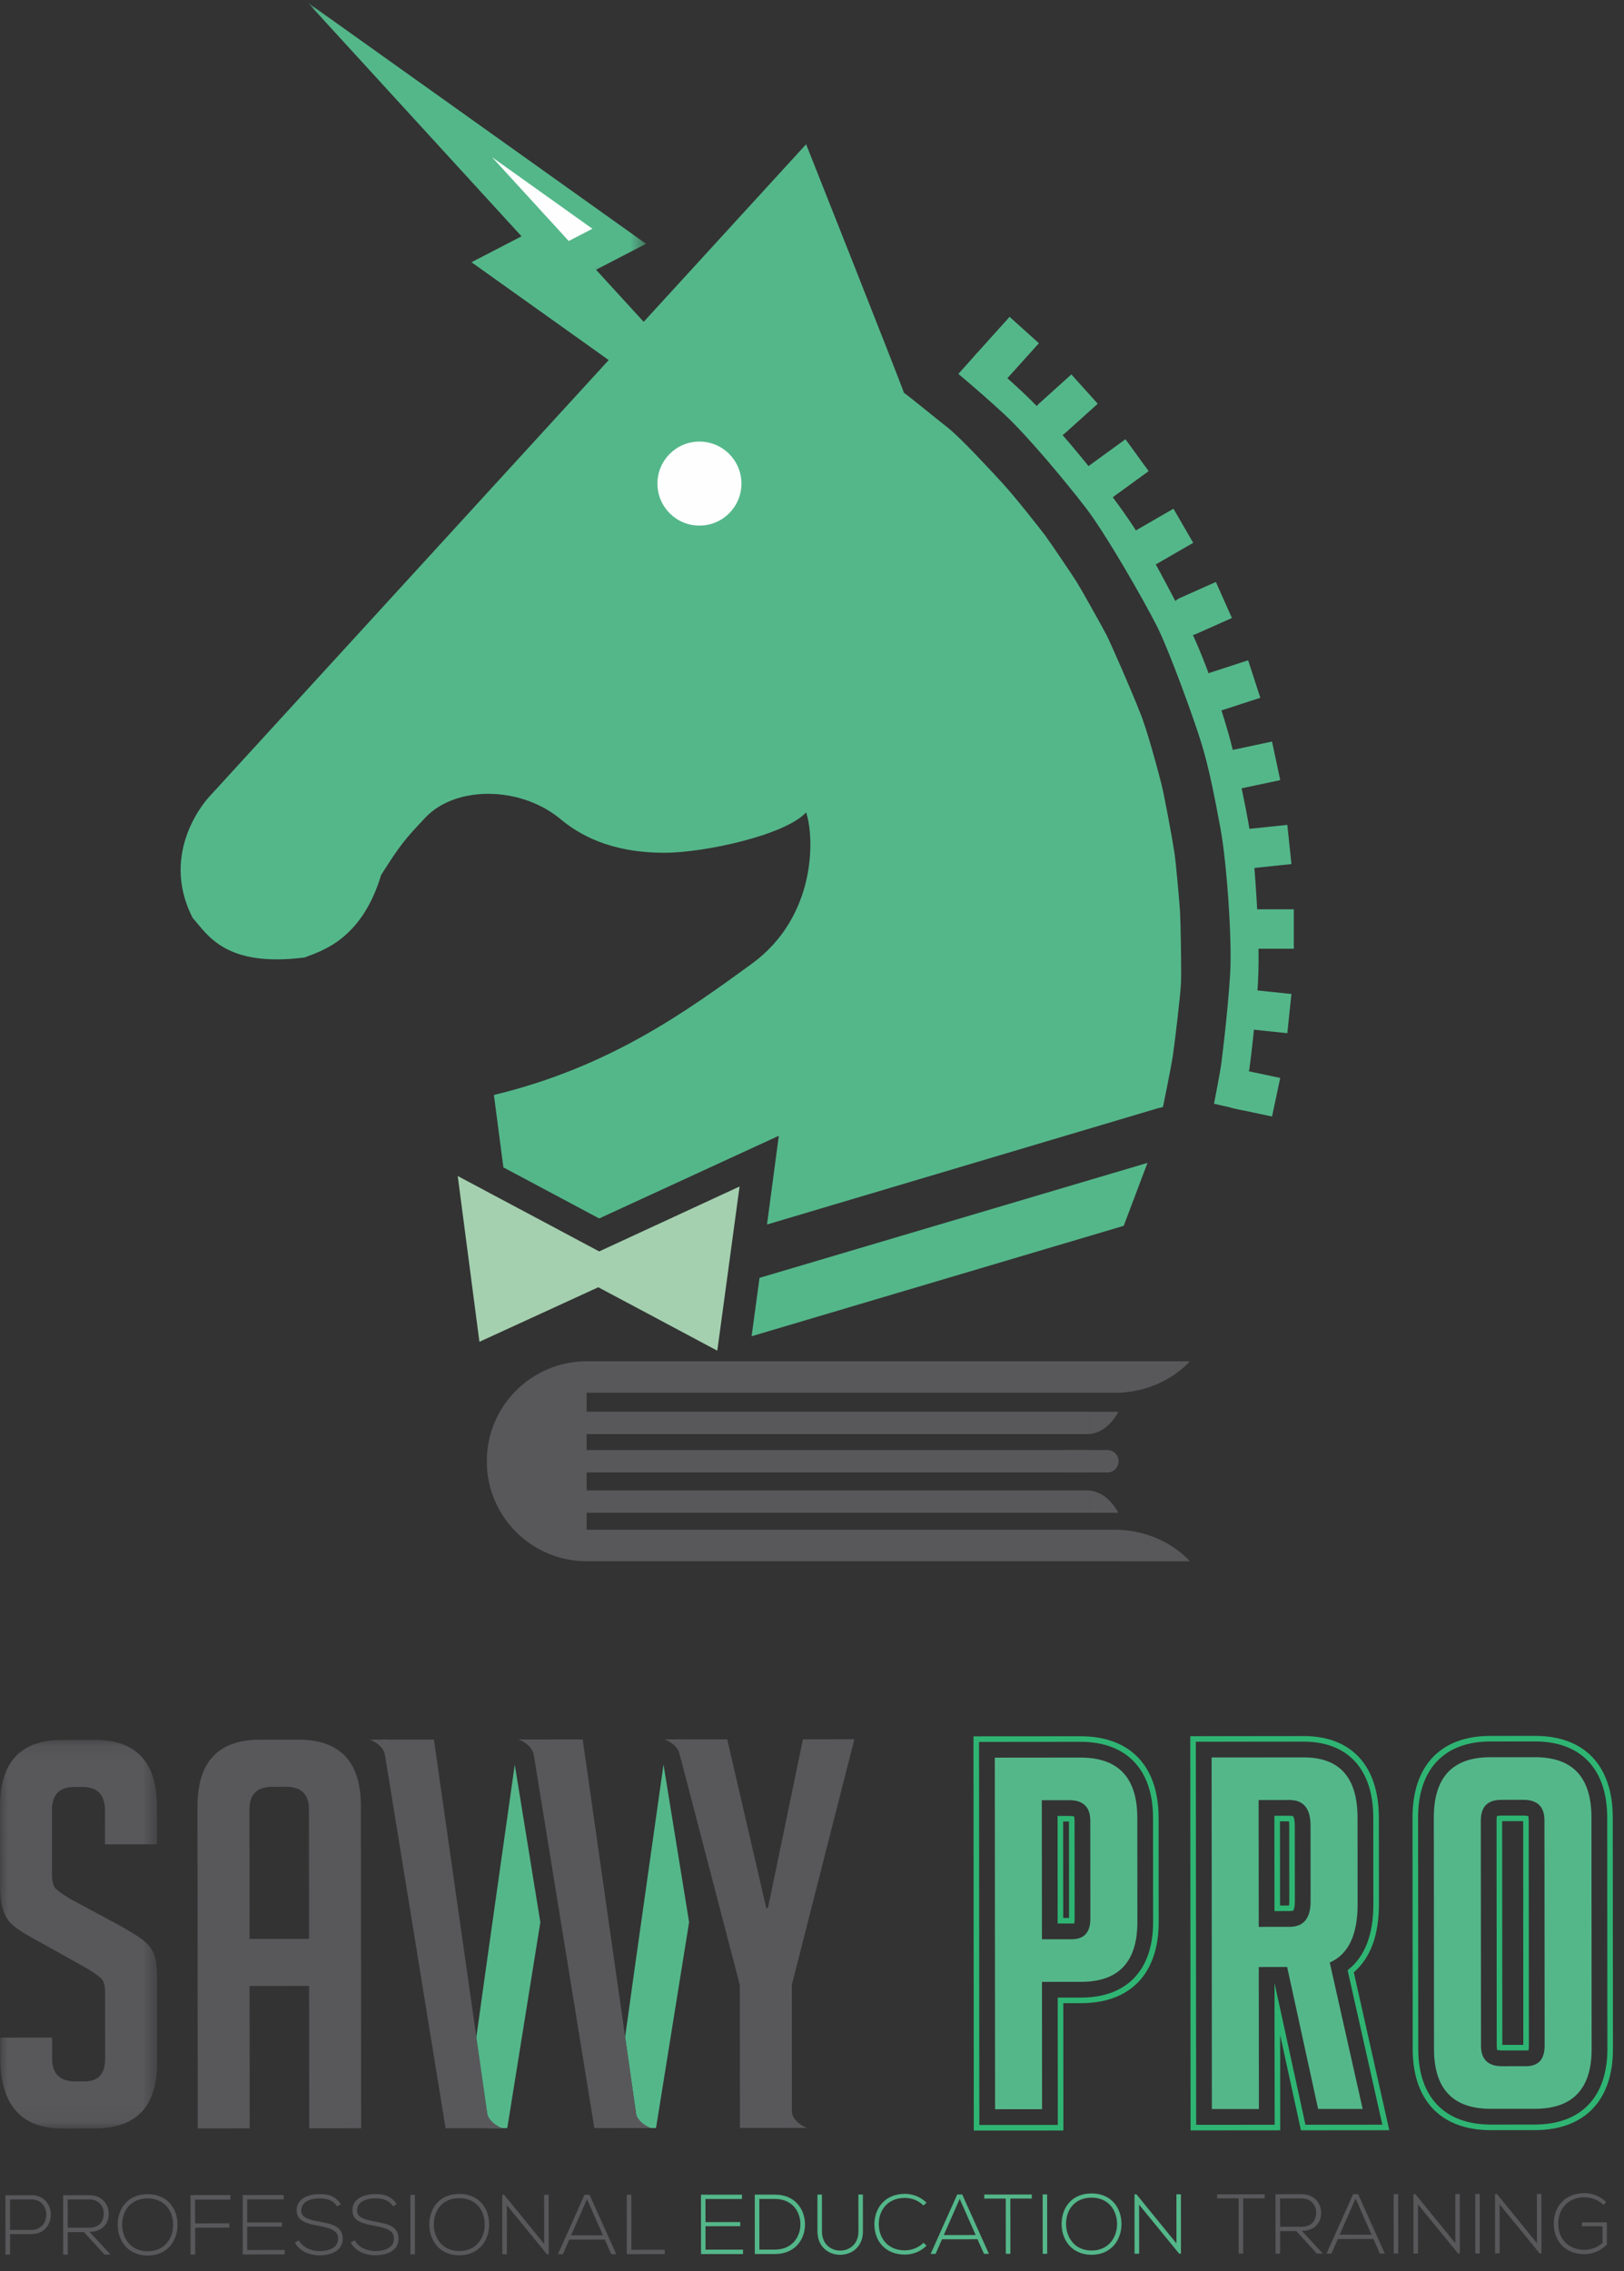 <?xml version="1.0" encoding="UTF-8"?>
<svg width="108px" height="151px" viewBox="0 0 108 151" version="1.1" xmlns="http://www.w3.org/2000/svg" xmlns:xlink="http://www.w3.org/1999/xlink">
    <rect x="0" y="0" width="108" height="151" fill="#333333" stroke="none"/>
    <!-- Generator: Sketch 55 (78076) - https://sketchapp.com -->
    <title>savy pro logo</title>
    <desc>Created with Sketch.</desc>
    <defs>
        <polygon id="path-1" points="0 0.109 10.449 0.109 10.449 25.948 0 25.948"></polygon>
        <polygon id="path-3" points="0.031 0.044 22.533 0.044 22.533 18.833 0.031 18.833"></polygon>
        <polygon id="path-5" points="0 149.83 107.265 149.83 107.265 0.044 0 0.044"></polygon>
    </defs>
    <g id="savy-pro-logo" stroke="none" stroke-width="1" fill="none" fill-rule="evenodd">
        <g id="Group-152">
            <polygon id="Fill-1" fill="#54B78A" points="44.125 117.311 42.209 130.85 41.572 135.43 42.436 141.48 43.627 141.479 45.827 127.791"></polygon>
            <g id="Group-151" transform="translate(0, 0.126)">
                <path d="M70.707,127.385 L71.095,127.385 L71.09,120.974 L70.702,120.975 L70.707,127.385 Z M71.443,127.755 L70.337,127.756 L70.331,120.605 L71.107,120.604 C71.189,120.604 71.25,120.61 71.294,120.616 L71.435,120.636 L71.452,120.777 C71.456,120.813 71.46,120.862 71.46,120.924 L71.465,127.435 C71.465,127.496 71.462,127.547 71.459,127.586 L71.443,127.755 Z M65.128,141.151 L70.348,141.147 L70.342,132.683 L71.898,132.681 C74.943,132.679 76.688,130.848 76.685,127.658 L76.68,120.724 C76.677,117.514 74.917,115.674 71.852,115.676 L65.108,115.682 L65.128,141.151 Z M70.718,141.516 L64.759,141.521 L64.738,115.312 L71.852,115.307 C75.152,115.304 77.047,117.278 77.05,120.724 L77.055,127.658 C77.058,131.083 75.178,133.049 71.899,133.051 L70.712,133.052 L70.718,141.516 Z" id="Fill-2" fill="#2FB573"></path>
                <path d="M69.291,128.804 L71.277,128.802 C72.101,128.801 72.513,128.345 72.512,127.434 L72.507,120.923 C72.507,120.011 72.039,119.556 71.106,119.557 L69.283,119.558 L69.291,128.804 Z M66.156,116.729 L71.853,116.724 C74.37,116.722 75.63,118.056 75.633,120.725 L75.638,127.659 C75.64,130.307 74.393,131.632 71.897,131.634 L69.293,131.636 L69.3,140.1 L66.175,140.103 L66.156,116.729 Z" id="Fill-4" fill="#54B78A"></path>
                <path d="M85.125,126.559 L85.723,126.559 C85.733,126.497 85.741,126.407 85.741,126.284 L85.737,121.238 C85.737,121.115 85.729,121.025 85.719,120.963 L85.121,120.963 L85.125,126.559 Z M85.759,126.929 L84.755,126.93 L84.75,120.593 L85.754,120.593 C85.819,120.592 85.865,120.598 85.895,120.602 L86.002,120.62 L86.039,120.721 C86.07,120.804 86.107,120.962 86.107,121.237 L86.111,126.284 C86.112,126.559 86.075,126.717 86.044,126.8 L86.007,126.901 L85.901,126.92 C85.871,126.924 85.824,126.929 85.759,126.929 L85.759,126.929 Z M86.814,141.134 L91.929,141.13 L89.62,130.861 L89.709,130.789 C90.787,129.91 91.333,128.459 91.332,126.475 L91.327,120.713 C91.324,117.502 89.636,115.662 86.694,115.665 L79.526,115.67 L79.547,141.139 L84.767,141.135 L84.759,131.71 L86.814,141.134 Z M92.391,141.499 L86.516,141.504 L85.132,135.157 L85.137,141.505 L79.177,141.51 L79.156,115.301 L86.694,115.294 C89.87,115.292 91.694,117.267 91.697,120.713 L91.702,126.474 C91.703,128.522 91.141,130.044 90.031,131.001 L92.391,141.499 Z" id="Fill-6" fill="#2FB573"></path>
                <path d="M83.709,127.978 L85.76,127.977 C86.693,127.976 87.159,127.411 87.158,126.283 L87.154,121.237 C87.153,120.109 86.686,119.544 85.754,119.545 L83.702,119.547 L83.709,127.978 Z M80.575,116.717 L86.695,116.712 C89.082,116.71 90.277,118.044 90.279,120.714 L90.284,126.475 C90.286,128.516 89.668,129.808 88.432,130.351 L90.62,140.083 L87.658,140.085 L85.599,130.646 L83.711,130.648 L83.719,140.089 L80.593,140.091 L80.575,116.717 Z" id="Fill-8" fill="#54B78A"></path>
                <path d="M99.907,135.825 L101.305,135.824 L101.293,120.95 L99.896,120.951 L99.907,135.825 Z M101.653,136.194 L99.89,136.196 C99.808,136.196 99.747,136.19 99.703,136.184 L99.562,136.164 L99.545,136.023 C99.541,135.987 99.537,135.938 99.537,135.876 L99.525,120.901 C99.526,120.839 99.529,120.789 99.533,120.753 L99.549,120.608 L99.694,120.59 C99.732,120.585 99.782,120.581 99.845,120.581 L101.31,120.58 C101.392,120.58 101.453,120.586 101.497,120.592 L101.638,120.612 L101.655,120.753 C101.659,120.789 101.663,120.838 101.663,120.899 L101.674,135.875 C101.674,135.936 101.672,135.986 101.668,136.026 L101.653,136.194 Z M99.092,115.655 C96.048,115.657 94.303,117.5 94.306,120.71 L94.318,136.109 C94.321,139.298 96.08,141.126 99.145,141.123 L102.075,141.121 C105.141,141.119 106.897,139.288 106.895,136.099 L106.883,120.7 C106.88,117.49 105.132,115.65 102.087,115.652 L99.092,115.655 Z M102.075,141.491 L99.146,141.494 C95.845,141.497 93.951,139.534 93.948,136.109 L93.935,120.711 C93.932,117.265 95.812,115.287 99.092,115.284 L102.087,115.282 C105.367,115.279 107.25,117.254 107.253,120.7 L107.265,136.099 C107.267,139.523 105.376,141.489 102.075,141.491 L102.075,141.491 Z" id="Fill-10" fill="#2FB573"></path>
                <path d="M99.891,137.243 L101.486,137.242 C102.311,137.241 102.723,136.785 102.722,135.874 L102.71,120.899 C102.709,119.988 102.242,119.532 101.309,119.533 L99.845,119.534 C98.933,119.534 98.478,119.991 98.478,120.902 L98.49,135.877 C98.491,136.789 98.958,137.244 99.891,137.243 L99.891,137.243 Z M99.145,140.076 C96.627,140.078 95.368,138.756 95.365,136.107 L95.353,120.71 C95.351,118.04 96.597,116.704 99.093,116.702 L102.088,116.7 C104.584,116.698 105.833,118.031 105.835,120.701 L105.848,136.099 C105.85,138.747 104.592,140.072 102.074,140.074 L99.145,140.076 Z" id="Fill-12" fill="#54B78A"></path>
                <g id="Group-16" transform="translate(0, 115.437)">
                    <mask id="mask-2" fill="white">
                        <use xlink:href="#path-1"></use>
                    </mask>
                    <g id="Clip-15"></g>
                    <path d="M6.983,7.054 L6.981,4.787 C6.98,3.755 6.476,3.24 5.468,3.241 L4.929,3.241 C3.945,3.242 3.454,3.758 3.455,4.789 L3.458,9.072 C3.458,9.552 3.554,9.876 3.747,10.043 C3.938,10.211 4.251,10.427 4.683,10.69 L7.959,12.451 C8.679,12.858 9.189,13.176 9.489,13.403 C9.789,13.631 10.023,13.906 10.191,14.23 C10.359,14.554 10.444,15.172 10.444,16.083 L10.449,21.589 C10.451,24.492 9.061,25.944 6.278,25.946 L4.155,25.948 C1.396,25.95 0.016,24.368 0.013,21.201 L0.012,19.906 L3.467,19.903 L3.468,21.307 C3.468,22.314 3.985,22.817 5.017,22.816 L5.628,22.816 C6.539,22.815 6.995,22.311 6.994,21.304 L6.991,16.913 C6.99,16.434 6.894,16.11 6.702,15.942 C6.51,15.775 6.198,15.559 5.766,15.295 L2.49,13.463 C1.77,13.08 1.248,12.756 0.924,12.492 C0.6,12.229 0.366,11.887 0.221,11.467 C0.077,11.048 0.005,10.502 0.004,9.83 L0,4.54 C-0.002,1.59 1.376,0.113 4.134,0.111 L6.294,0.109 C9.052,0.107 10.433,1.581 10.435,4.532 L10.438,7.051 L6.983,7.054 Z" id="Fill-14" fill="#58585B" mask="url(#mask-2)"></path>
                </g>
                <path d="M20.554,128.777 L20.547,120.177 C20.546,119.169 20.042,118.666 19.034,118.666 L18.099,118.667 C17.091,118.668 16.588,119.173 16.589,120.18 L16.595,128.78 L20.554,128.777 Z M16.605,141.375 L13.151,141.377 L13.134,119.967 C13.131,117.016 14.509,115.54 17.268,115.538 L19.86,115.535 C22.618,115.533 23.999,117.007 24.001,119.958 L24.018,141.369 L20.564,141.372 L20.556,131.908 L16.598,131.911 L16.605,141.375 Z" id="Fill-17" fill="#58585B"></path>
                <polygon id="Fill-19" fill="#58585B" points="52.663 141.346 49.209 141.349 49.201 131.849 44.942 115.515 48.361 115.513 50.96 126.737 51.069 126.737 53.398 115.509 56.817 115.506 52.656 131.846"></polygon>
                <path d="M24.597,115.532 C24.597,115.532 25.492,115.844 25.611,116.578 C25.73,117.312 26.497,116.264 26.497,116.264 L25.903,115.53 L24.597,115.532 Z" id="Fill-21" fill="#58585B"></path>
                <polygon id="Fill-23" fill="#58585B" points="28.856 115.528 32.543 141.362 29.632 141.364 25.437 115.531"></polygon>
                <path d="M34.491,115.523 C34.491,115.523 35.387,115.836 35.506,116.57 C35.626,117.304 36.392,116.256 36.392,116.256 L35.798,115.522 L34.491,115.523 Z" id="Fill-25" fill="#58585B"></path>
                <path d="M44.201,115.516 C44.201,115.516 45.096,115.828 45.216,116.562 C45.335,117.296 46.101,116.248 46.101,116.248 L45.507,115.515 L44.201,115.516 Z" id="Fill-27" fill="#58585B"></path>
                <path d="M43.292,141.353 C43.292,141.353 42.397,141.041 42.277,140.307 C42.158,139.573 41.391,140.622 41.391,140.622 L41.985,141.355 L43.292,141.353 Z" id="Fill-29" fill="#58585B"></path>
                <path d="M53.671,141.344 C53.671,141.344 52.775,141.032 52.656,140.298 C52.537,139.564 51.77,140.612 51.77,140.612 L52.364,141.345 L53.671,141.344 Z" id="Fill-31" fill="#58585B"></path>
                <polygon id="Fill-33" fill="#58585B" points="38.75 115.52 42.438 141.354 39.527 141.357 35.332 115.523"></polygon>
                <polygon id="Fill-35" fill="#54B78A" points="34.233 117.193 32.317 130.732 31.679 135.312 32.543 141.362 33.734 141.361 35.934 127.673"></polygon>
                <path d="M0.666,146.103 L0.667,148.128 L2.094,148.127 C3.409,148.126 3.407,146.101 2.093,146.102 L0.666,146.103 Z M0.667,148.405 L0.669,149.769 L0.364,149.77 L0.361,145.821 C0.936,145.821 1.517,145.82 2.092,145.82 C3.807,145.818 3.809,148.402 2.095,148.403 L0.667,148.405 Z" id="Fill-37" fill="#58585B"></path>
                <path d="M4.503,147.984 L5.902,147.983 C6.59,147.982 6.894,147.593 6.899,147.04 C6.905,146.577 6.589,146.098 5.934,146.099 L4.502,146.1 L4.503,147.984 Z M7.347,149.764 L6.947,149.764 L5.581,148.271 L4.503,148.272 L4.505,149.766 L4.2,149.767 L4.197,145.818 C4.778,145.818 5.353,145.817 5.934,145.817 C6.792,145.816 7.226,146.431 7.232,147.045 C7.238,147.688 6.816,148.253 5.953,148.253 L7.347,149.764 Z" id="Fill-39" fill="#58585B"></path>
                <path d="M8.125,147.789 C8.131,148.68 8.696,149.549 9.818,149.548 C10.946,149.547 11.515,148.678 11.514,147.786 C11.514,146.873 10.949,146.033 9.815,146.034 C8.682,146.035 8.118,146.859 8.125,147.789 M11.808,147.792 C11.803,148.83 11.144,149.829 9.818,149.83 C8.493,149.831 7.827,148.827 7.826,147.784 C7.825,146.723 8.484,145.753 9.815,145.752 C11.146,145.751 11.812,146.726 11.808,147.792" id="Fill-41" fill="#58585B"></path>
                <polygon id="Fill-43" fill="#58585B" points="12.976 147.689 15.249 147.688 15.249 147.975 12.976 147.977 12.977 149.765 12.673 149.765 12.669 145.811 15.326 145.809 15.326 146.114 12.974 146.116"></polygon>
                <polygon id="Fill-45" fill="#58585B" points="16.439 147.63 18.752 147.628 18.752 147.905 16.439 147.906 16.441 149.463 18.934 149.461 18.934 149.755 16.142 149.757 16.139 145.809 18.863 145.806 18.863 146.094 16.438 146.096"></polygon>
                <path d="M22.423,146.565 C22.135,146.103 21.673,146.035 21.227,146.03 C20.765,146.03 20.032,146.2 20.032,146.832 C20.032,147.334 20.574,147.452 21.24,147.576 C22.001,147.722 22.791,147.857 22.792,148.708 C22.787,149.599 21.89,149.814 21.23,149.815 C20.615,149.815 19.916,149.562 19.61,148.959 L19.881,148.823 C20.124,149.302 20.745,149.539 21.23,149.539 C21.715,149.538 22.487,149.402 22.487,148.703 C22.492,148.111 21.838,147.981 21.189,147.858 C20.467,147.717 19.728,147.571 19.727,146.844 C19.71,146.009 20.578,145.749 21.227,145.748 C21.791,145.748 22.282,145.838 22.671,146.418 L22.423,146.565 Z" id="Fill-47" fill="#58585B"></path>
                <path d="M26.135,146.562 C25.847,146.1 25.384,146.032 24.939,146.027 C24.476,146.027 23.743,146.197 23.744,146.829 C23.744,147.331 24.286,147.449 24.951,147.573 C25.713,147.719 26.503,147.854 26.503,148.705 C26.498,149.596 25.602,149.811 24.942,149.812 C24.327,149.812 23.628,149.559 23.322,148.956 L23.593,148.82 C23.836,149.299 24.457,149.536 24.941,149.536 C25.426,149.535 26.199,149.399 26.199,148.7 C26.204,148.108 25.549,147.978 24.901,147.855 C24.179,147.714 23.44,147.568 23.439,146.841 C23.421,146.006 24.29,145.746 24.939,145.745 C25.503,145.745 25.993,145.835 26.383,146.415 L26.135,146.562 Z" id="Fill-49" fill="#58585B"></path>
                <polygon id="Fill-51" fill="#58585B" points="27.294 149.748 27.291 145.8 27.59 145.8 27.593 149.748"></polygon>
                <path d="M28.849,147.773 C28.856,148.664 29.42,149.532 30.543,149.531 C31.671,149.53 32.24,148.661 32.239,147.77 C32.239,146.856 31.674,146.016 30.54,146.017 C29.407,146.018 28.843,146.842 28.849,147.773 M32.532,147.775 C32.528,148.813 31.869,149.812 30.543,149.813 C29.218,149.814 28.551,148.811 28.55,147.767 C28.55,146.707 29.209,145.736 30.54,145.735 C31.871,145.734 32.537,146.709 32.532,147.775" id="Fill-53" fill="#58585B"></path>
                <polygon id="Fill-55" fill="#58585B" points="33.53 145.795 36.189 149.058 36.187 145.792 36.486 145.792 36.489 149.741 36.37 149.741 33.706 146.483 33.708 149.743 33.404 149.743 33.4 145.795"></polygon>
                <path d="M40.098,148.486 L39.036,146.084 L37.977,148.487 L40.098,148.486 Z M40.652,149.737 L40.217,148.768 L37.859,148.77 L37.431,149.74 L37.104,149.74 L38.872,145.791 L39.205,145.79 L40.979,149.737 L40.652,149.737 Z" id="Fill-57" fill="#58585B"></path>
                <polygon id="Fill-59" fill="#58585B" points="41.986 145.788 41.989 149.449 44.211 149.447 44.211 149.734 41.684 149.737 41.681 145.788"></polygon>
                <polygon id="Fill-61" fill="#54B78A" points="46.917 147.606 49.23 147.604 49.23 147.88 46.918 147.882 46.919 149.439 49.412 149.437 49.412 149.731 46.62 149.733 46.617 145.784 49.341 145.782 49.341 146.07 46.916 146.072"></polygon>
                <path d="M50.498,146.069 L50.501,149.436 L51.533,149.435 C52.706,149.435 53.247,148.554 53.229,147.708 C53.212,146.885 52.67,146.067 51.53,146.068 L50.498,146.069 Z M53.534,147.708 C53.557,148.712 52.915,149.727 51.533,149.729 C51.088,149.729 50.642,149.729 50.197,149.73 L50.193,145.781 C50.639,145.781 51.084,145.781 51.53,145.78 C52.867,145.779 53.511,146.738 53.534,147.708 L53.534,147.708 Z" id="Fill-63" fill="#54B78A"></path>
                <path d="M57.385,145.776 L57.387,148.229 C57.389,150.294 54.366,150.301 54.364,148.232 L54.362,145.778 L54.661,145.778 L54.663,148.231 C54.664,149.929 57.09,149.922 57.088,148.23 L57.086,145.776 L57.385,145.776 Z" id="Fill-65" fill="#54B78A"></path>
                <path d="M61.619,149.173 C61.224,149.569 60.7,149.766 60.181,149.767 C58.85,149.768 58.155,148.838 58.149,147.772 C58.137,146.717 58.824,145.729 60.178,145.729 C60.697,145.728 61.221,145.925 61.617,146.32 L61.408,146.5 C61.069,146.162 60.624,145.999 60.178,145.999 C59.027,146 58.436,146.813 58.442,147.76 C58.454,148.685 59.041,149.486 60.181,149.485 C60.626,149.484 61.077,149.315 61.416,148.982 L61.619,149.173 Z" id="Fill-67" fill="#54B78A"></path>
                <path d="M64.884,148.466 L63.822,146.064 L62.764,148.467 L64.884,148.466 Z M65.438,149.718 L65.003,148.748 L62.646,148.75 L62.218,149.72 L61.891,149.72 L63.658,145.771 L63.991,145.77 L65.765,149.717 L65.438,149.718 Z" id="Fill-69" fill="#54B78A"></path>
                <polygon id="Fill-71" fill="#54B78A" points="66.885 146.045 65.458 146.046 65.458 145.775 68.616 145.772 68.617 146.043 67.19 146.044 67.193 149.716 66.888 149.716"></polygon>
                <polygon id="Fill-73" fill="#54B78A" points="69.342 149.714 69.339 145.766 69.638 145.766 69.641 149.714"></polygon>
                <path d="M70.897,147.739 C70.904,148.63 71.469,149.498 72.591,149.497 C73.719,149.497 74.288,148.627 74.287,147.736 C74.287,146.823 73.722,145.983 72.588,145.983 C71.454,145.984 70.891,146.809 70.897,147.739 M74.581,147.742 C74.576,148.779 73.917,149.778 72.591,149.779 C71.266,149.78 70.599,148.777 70.599,147.734 C70.597,146.673 71.257,145.703 72.588,145.701 C73.919,145.7 74.585,146.676 74.581,147.742" id="Fill-75" fill="#54B78A"></path>
                <polygon id="Fill-77" fill="#54B78A" points="75.578 145.761 78.237 149.025 78.235 145.759 78.533 145.759 78.537 149.707 78.418 149.707 75.753 146.449 75.756 149.709 75.451 149.709 75.448 145.761"></polygon>
                <polygon id="Fill-79" fill="#58585B" points="82.37 146.032 80.943 146.033 80.943 145.762 84.101 145.76 84.101 146.031 82.674 146.032 82.677 149.704 82.373 149.704"></polygon>
                <path d="M85.13,147.919 L86.529,147.918 C87.217,147.918 87.521,147.528 87.526,146.976 C87.531,146.513 87.215,146.034 86.561,146.034 L85.128,146.036 L85.13,147.919 Z M87.974,149.7 L87.573,149.7 L86.207,148.206 L85.13,148.207 L85.131,149.702 L84.827,149.702 L84.823,145.754 C85.404,145.753 85.98,145.753 86.561,145.752 C87.418,145.752 87.853,146.366 87.859,146.981 C87.865,147.624 87.442,148.188 86.58,148.189 L87.974,149.7 Z" id="Fill-81" fill="#58585B"></path>
                <path d="M91.211,148.445 L90.149,146.043 L89.09,148.446 L91.211,148.445 Z M91.765,149.696 L91.33,148.727 L88.972,148.729 L88.544,149.699 L88.217,149.699 L89.985,145.75 L90.318,145.749 L92.092,149.696 L91.765,149.696 Z" id="Fill-83" fill="#58585B"></path>
                <polygon id="Fill-85" fill="#58585B" points="92.684 149.696 92.681 145.747 92.98 145.747 92.983 149.695"></polygon>
                <polygon id="Fill-87" fill="#58585B" points="94.125 145.746 96.784 149.01 96.782 145.744 97.081 145.744 97.084 149.692 96.965 149.692 94.301 146.434 94.303 149.694 93.999 149.694 93.996 145.746"></polygon>
                <polygon id="Fill-89" fill="#58585B" points="98.111 149.691 98.108 145.743 98.407 145.743 98.41 149.691"></polygon>
                <polygon id="Fill-91" fill="#58585B" points="99.552 145.742 102.211 149.006 102.208 145.74 102.507 145.74 102.511 149.688 102.392 149.688 99.727 146.43 99.73 149.69 99.425 149.69 99.422 145.742"></polygon>
                <path d="M106.637,146.464 C106.293,146.126 105.814,145.957 105.368,145.957 C104.211,145.958 103.62,146.805 103.626,147.718 C103.627,148.649 104.22,149.449 105.371,149.448 C105.793,149.448 106.233,149.301 106.572,148.991 L106.571,147.885 L105.195,147.886 L105.194,147.621 L106.858,147.62 L106.859,149.098 C106.448,149.51 105.957,149.736 105.371,149.736 C104.028,149.737 103.334,148.802 103.333,147.724 C103.326,146.489 104.166,145.682 105.367,145.681 C105.886,145.681 106.411,145.878 106.812,146.272 L106.637,146.464 Z" id="Fill-93" fill="#58585B"></path>
                <path d="M33.402,141.361 C33.402,141.361 32.506,141.048 32.387,140.314 C32.268,139.581 31.501,140.629 31.501,140.629 L32.094,141.362 L33.402,141.361 Z" id="Fill-95" fill="#58585B"></path>
                <path d="M86.041,60.329 L83.438,60.329 C82.714,60.329 82.128,60.916 82.128,61.64 C82.128,62.364 82.714,62.95 83.438,62.95 L86.041,62.95" id="Fill-97" fill="#54B78A"></path>
                <path d="M85.883,65.958 L83.295,65.686 C82.575,65.61 81.93,66.133 81.855,66.852 C81.779,67.572 82.301,68.218 83.021,68.293 L85.61,68.565" id="Fill-99" fill="#54B78A"></path>
                <path d="M85.138,71.54 L82.593,70.999 C81.884,70.848 81.189,71.3 81.038,72.008 C80.887,72.716 81.339,73.413 82.048,73.563 L84.593,74.104" id="Fill-101" fill="#54B78A"></path>
                <path d="M85.61,54.714 L83.021,54.986 C82.301,55.062 81.779,55.707 81.855,56.427 C81.93,57.146 82.575,57.669 83.295,57.593 L85.884,57.321" id="Fill-103" fill="#54B78A"></path>
                <path d="M84.593,49.175 L82.048,49.717 C81.34,49.867 80.887,50.563 81.038,51.271 C81.189,51.979 81.884,52.431 82.593,52.28 L85.139,51.74" id="Fill-105" fill="#54B78A"></path>
                <path d="M83.004,43.773 L80.528,44.578 C79.84,44.801 79.463,45.541 79.687,46.229 C79.911,46.917 80.65,47.294 81.339,47.07 L83.814,46.266" id="Fill-107" fill="#54B78A"></path>
                <path d="M80.858,38.566 L78.48,39.625 C77.819,39.92 77.521,40.694 77.816,41.355 C78.111,42.017 78.885,42.314 79.547,42.02 L81.925,40.961" id="Fill-109" fill="#54B78A"></path>
                <path d="M78.039,33.694 L75.505,35.158 C74.799,35.565 74.521,36.403 74.883,37.029 C75.245,37.656 76.11,37.835 76.815,37.428 L79.35,35.964" id="Fill-111" fill="#54B78A"></path>
                <path d="M74.846,29.076 L72.438,30.826 C71.769,31.313 71.571,32.182 71.995,32.768 C72.422,33.353 73.309,33.434 73.98,32.947 L76.388,31.197" id="Fill-113" fill="#54B78A"></path>
                <path d="M71.248,24.768 L69.113,26.691 C68.519,27.226 68.431,28.096 68.914,28.633 C69.399,29.171 70.273,29.174 70.867,28.639 L73.003,26.716" id="Fill-115" fill="#54B78A"></path>
                <path d="M67.14,20.939 L65.001,23.317 C64.443,23.937 64.564,24.678 65.101,25.162 C65.64,25.646 66.528,25.538 67.085,24.918 L69.089,22.693" id="Fill-117" fill="#54B78A"></path>
                <path d="M83.42,57.573 C83.218,55.015 82.521,51.962 81.957,49.634 C81.393,47.306 79.931,43.101 78.861,41.145 C77.917,39.418 76.534,36.579 75.108,34.48 C73.788,32.537 71.864,30.123 69.535,27.502 C68.332,26.149 66.497,24.549 65.001,23.317 L63.734,24.733 C64.816,25.642 65.982,26.665 66.812,27.438 C68.358,28.88 70.83,31.848 72.189,33.61 C73.548,35.372 76.089,39.823 76.93,41.489 C77.771,43.155 79.427,47.738 79.916,49.349 C80.405,50.961 80.77,52.824 81.169,54.98 C81.567,57.136 81.95,62.264 81.807,64.637 C81.639,67.392 81.204,70.699 81.204,70.699 C81.204,70.699 81.957,70.822 83.072,70.999 C83.186,70.306 83.455,67.986 83.629,65.643 C83.803,63.3 83.622,60.131 83.42,57.573" id="Fill-119" fill="#54B78A"></path>
                <path d="M53.609,9.465 L13.919,52.839 C13.919,52.839 10.513,56.391 12.805,60.888 C13.8,62.004 14.961,64.21 20.26,63.529 C21.399,63.088 24.049,62.347 25.347,58.046 C26.63,56.021 26.917,55.683 28.292,54.227 C30.279,52.124 34.497,52.119 37.171,54.246 C38.482,55.36 40.565,56.568 44.188,56.568 C46.891,56.568 52.265,55.375 53.609,53.881 C54.183,55.602 54.275,60.842 49.983,63.959 C45.691,67.075 40.588,70.808 32.846,72.671 C33.131,74.84 33.406,76.94 33.477,77.486 C35.466,78.546 39.848,80.881 39.848,80.881 L51.793,75.384 L51.008,81.284 L76.984,73.559 L77.34,73.472 C77.34,73.472 77.895,70.773 78.003,70.025 C78.112,69.277 78.509,66.041 78.541,65.169 C78.572,64.298 78.513,61.119 78.478,60.527 C78.444,59.936 78.207,57.275 78.104,56.568 C78.001,55.861 77.449,52.84 77.247,52.038 C77.057,51.278 76.234,48.181 75.773,47.147 C75.379,46.104 73.886,42.677 73.585,42.091 C73.283,41.504 71.871,38.992 71.607,38.571 C71.342,38.15 69.83,35.907 69.491,35.453 C69.151,35 67.466,32.86 66.661,31.99 C65.857,31.12 63.88,28.974 63.03,28.306 C62.178,27.638 60.696,26.417 60.11,25.982 C59.869,25.234 53.609,9.465 53.609,9.465" id="Fill-121" fill="#54B78A"></path>
                <g id="Group-125" transform="translate(20.431, 0)">
                    <mask id="mask-4" fill="white">
                        <use xlink:href="#path-3"></use>
                    </mask>
                    <g id="Clip-124"></g>
                    <polygon id="Fill-123" fill="#54B78A" mask="url(#mask-4)" points="0.031 0.044 17.224 18.833 22.533 16.083"></polygon>
                </g>
                <polygon id="Fill-126" fill="#54B78A" points="53.857 33.348 36.665 14.559 31.355 17.308"></polygon>
                <polygon id="Fill-128" fill="#FEFEFE" points="32.725 10.327 37.822 15.897 39.396 15.082"></polygon>
                <path d="M49.307,32.025 C49.307,33.568 48.057,34.818 46.514,34.818 C44.971,34.818 43.721,33.568 43.721,32.025 C43.721,30.482 44.971,29.232 46.514,29.232 C48.057,29.232 49.307,30.482 49.307,32.025" id="Fill-130" fill="#FEFEFE"></path>
                <polygon id="Fill-132" fill="#54B78A" points="50.511 84.83 49.984 88.712 74.73 81.371 76.31 77.187"></polygon>
                <polygon id="Fill-134" fill="#A4D0AF" points="30.44 78.059 31.883 89.082 39.789 85.455 47.702 89.672 49.183 78.757 39.848 83.073"></polygon>
                <path d="M80.734,73.254 C80.734,73.254 81.119,71.292 81.204,70.699 C81.29,70.106 83.102,70.802 83.102,70.802 L82.635,73.688 L80.734,73.254 Z" id="Fill-136" fill="#54B78A"></path>
                <path d="M32.372,97.025 C32.372,100.692 35.344,103.666 39.01,103.671 L39.01,90.378 C35.344,90.383 32.372,93.356 32.372,97.025" id="Fill-138" fill="#58585B"></path>
                <mask id="mask-6" fill="white">
                    <use xlink:href="#path-5"></use>
                </mask>
                <g id="Clip-141"></g>
                <polygon id="Fill-140" fill="#58585B" mask="url(#mask-6)" points="39.01 92.469 74.391 92.469 74.391 90.378 39.01 90.378"></polygon>
                <polygon id="Fill-142" fill="#58585B" mask="url(#mask-6)" points="39.01 103.671 74.391 103.671 74.391 101.579 39.01 101.579"></polygon>
                <polygon id="Fill-143" fill="#58585B" mask="url(#mask-6)" points="39.01 97.768 72.45 97.768 72.45 96.28 39.01 96.28"></polygon>
                <polygon id="Fill-144" fill="#58585B" mask="url(#mask-6)" points="39.01 95.217 72.45 95.217 72.45 93.729 39.01 93.729"></polygon>
                <polygon id="Fill-145" fill="#58585B" mask="url(#mask-6)" points="39.01 100.449 72.45 100.449 72.45 98.961 39.01 98.961"></polygon>
                <path d="M74.391,92.47 L74.391,90.378 L79.124,90.378 C79.124,90.378 77.509,92.342 74.391,92.47" id="Fill-146" fill="#58585B" mask="url(#mask-6)"></path>
                <path d="M74.391,101.579 L74.391,103.671 L79.124,103.671 C79.124,103.671 77.509,101.707 74.391,101.579" id="Fill-147" fill="#58585B" mask="url(#mask-6)"></path>
                <path d="M72.45,98.976 L72.45,100.449 L74.367,100.449 C74.367,100.449 73.713,99.066 72.45,98.976" id="Fill-148" fill="#58585B" mask="url(#mask-6)"></path>
                <path d="M72.45,95.209 L72.45,93.737 L74.367,93.737 C74.367,93.737 73.713,95.12 72.45,95.209" id="Fill-149" fill="#58585B" mask="url(#mask-6)"></path>
                <path d="M74.391,97.024 C74.391,97.435 74.057,97.768 73.647,97.768 L70.926,97.768 C70.515,97.768 70.182,97.435 70.182,97.024 C70.182,96.614 70.515,96.28 70.926,96.28 L73.647,96.28 C74.057,96.28 74.391,96.614 74.391,97.024" id="Fill-150" fill="#58585B" mask="url(#mask-6)"></path>
            </g>
        </g>
    </g>
</svg>